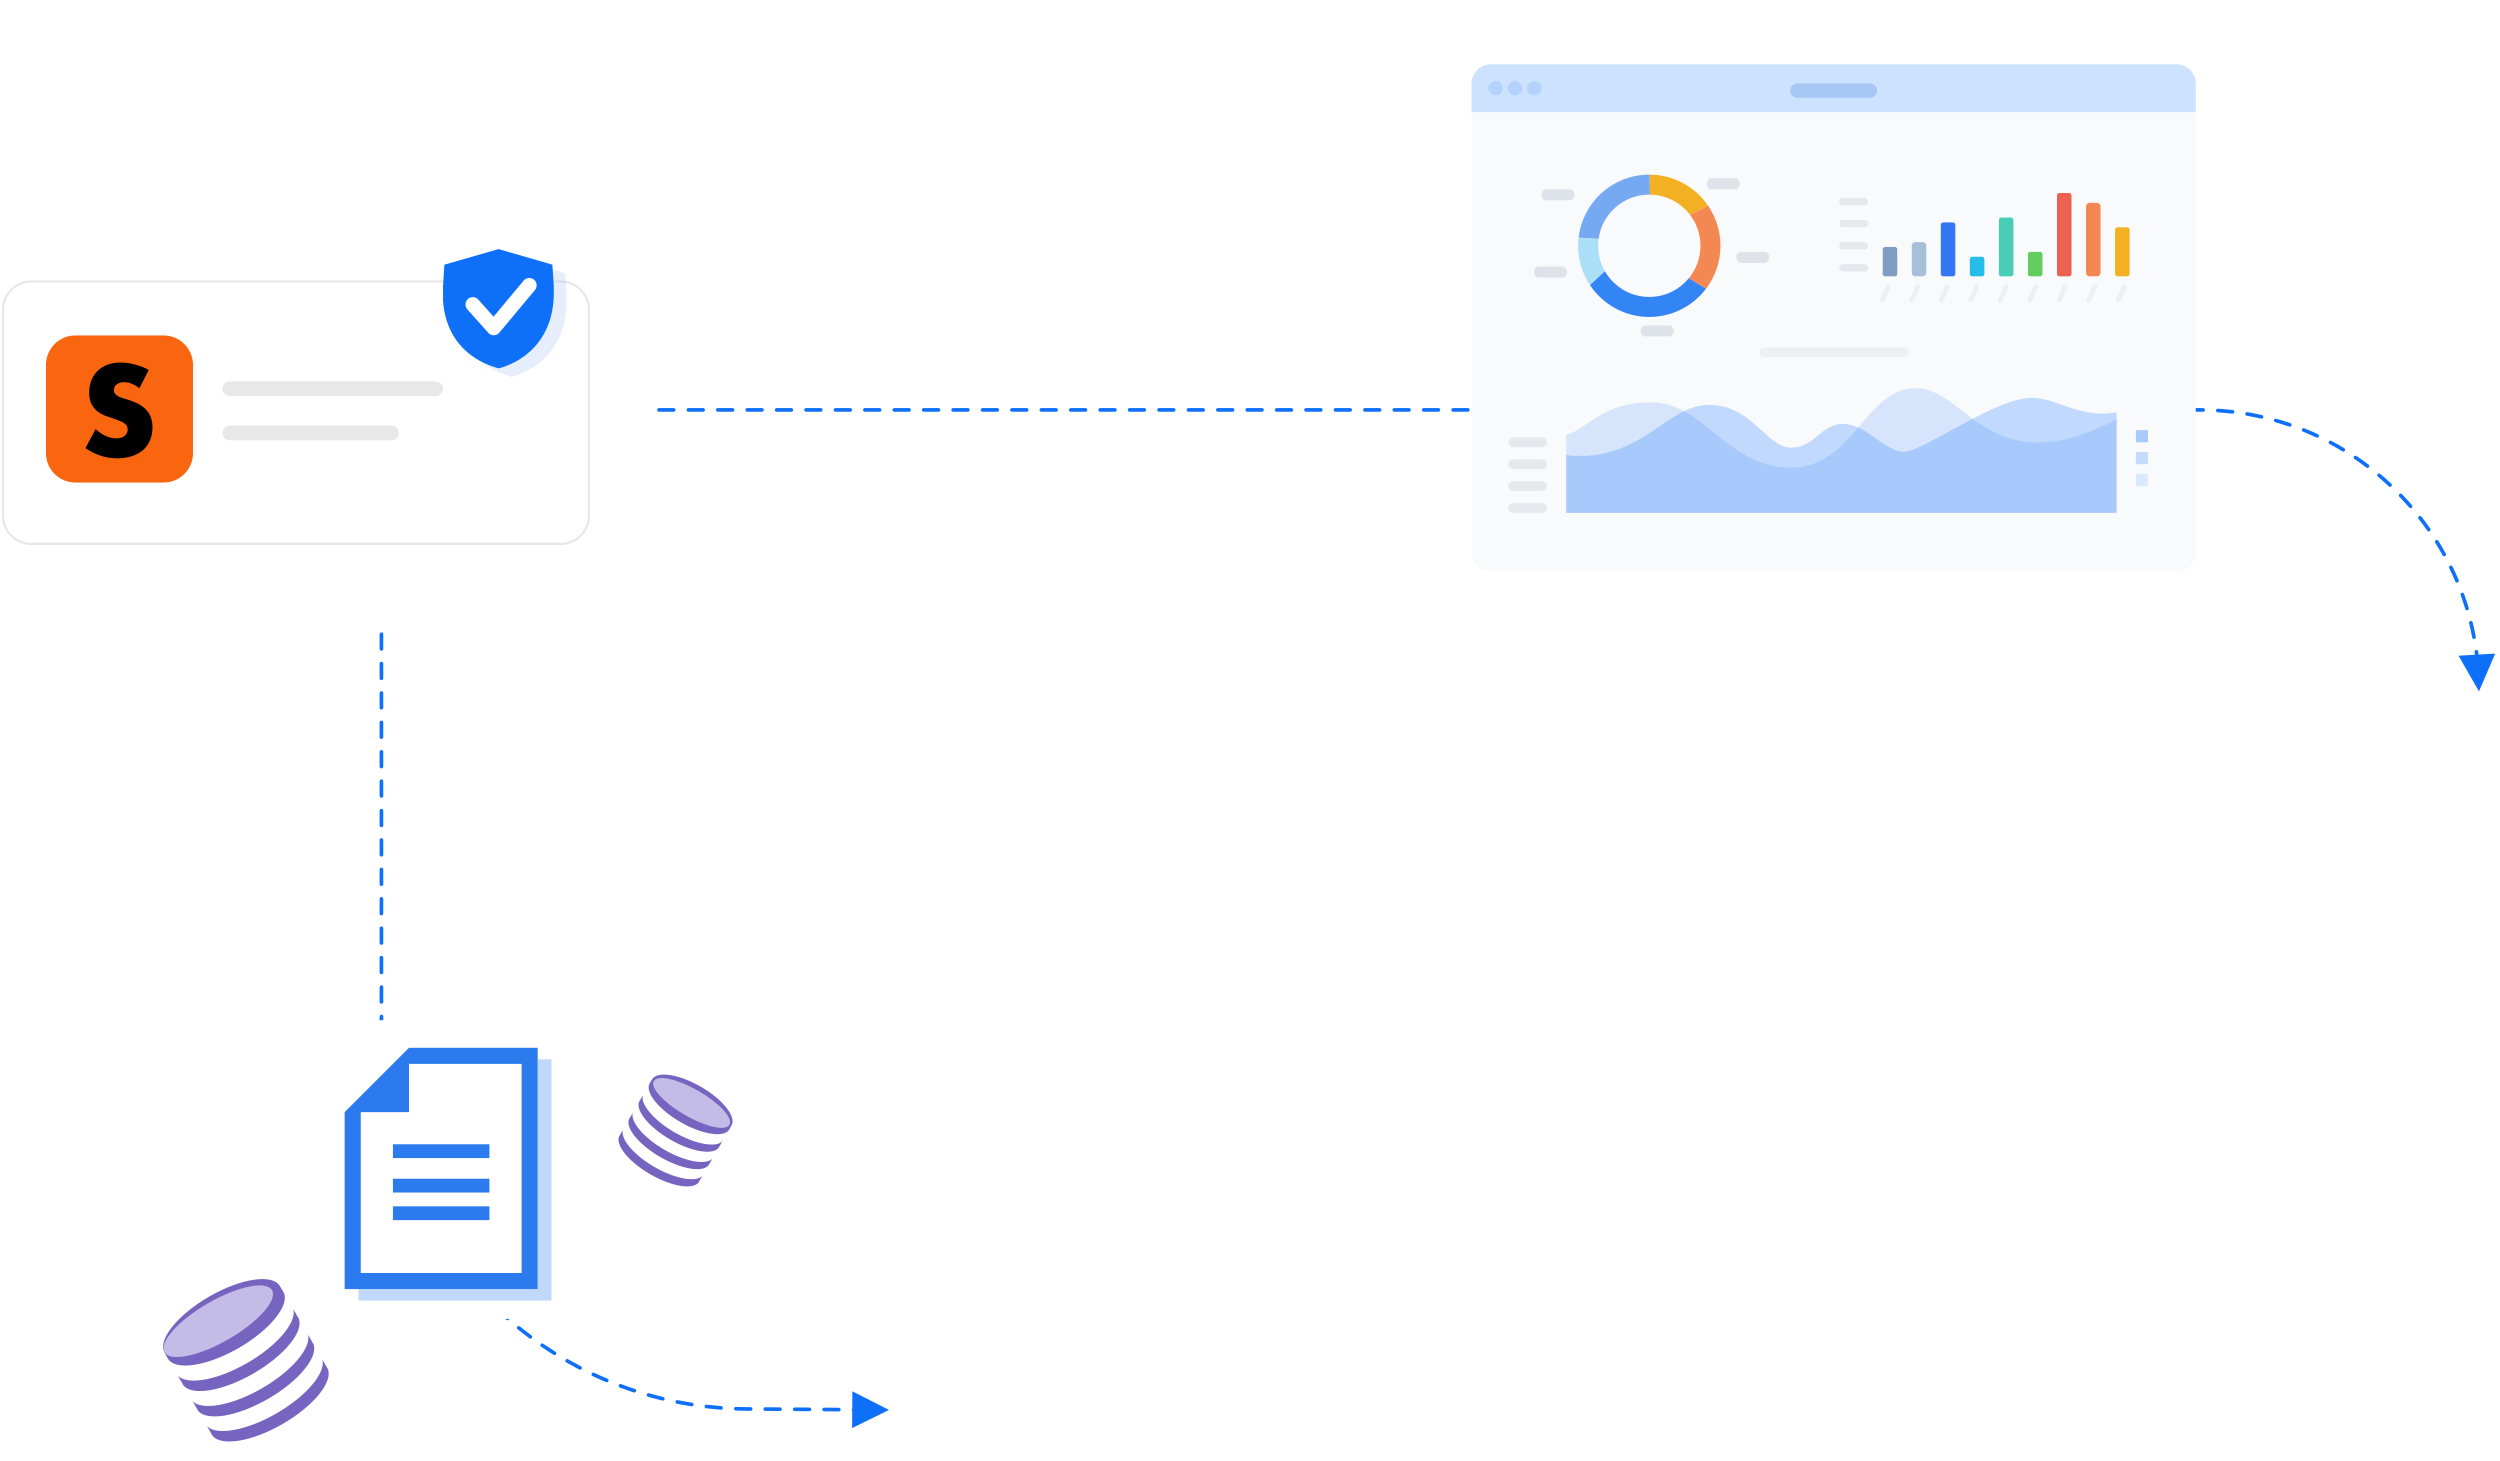<svg width="544" height="318" viewBox="0 0 544 318" fill="none" xmlns="http://www.w3.org/2000/svg">
<path d="M185.472 302.747L193.445 306.802L185.417 310.746L185.443 307.03C185.371 306.957 185.326 306.857 185.327 306.746C185.328 306.635 185.373 306.536 185.446 306.464L185.472 302.747ZM179.33 306.304L182.53 306.326C182.751 306.328 182.929 306.508 182.927 306.729C182.926 306.922 182.788 307.083 182.605 307.119L182.524 307.126L179.324 307.104C179.104 307.103 178.926 306.922 178.927 306.702C178.929 306.481 179.109 306.303 179.33 306.304ZM172.93 306.26L176.13 306.282C176.351 306.284 176.529 306.464 176.527 306.685C176.526 306.878 176.388 307.039 176.205 307.075L176.125 307.082L172.925 307.06C172.704 307.059 172.526 306.878 172.527 306.657C172.529 306.437 172.709 306.259 172.93 306.26ZM166.53 306.216L169.73 306.238C169.951 306.24 170.129 306.42 170.127 306.641C170.126 306.834 169.988 306.994 169.805 307.031L169.725 307.038L166.525 307.016C166.304 307.014 166.126 306.834 166.128 306.613C166.129 306.392 166.309 306.215 166.53 306.216ZM160.132 306.139L161.285 306.171L162.441 306.188L163.33 306.194C163.551 306.195 163.729 306.376 163.728 306.597C163.726 306.79 163.588 306.95 163.406 306.986L163.325 306.994L162.435 306.988C161.657 306.982 160.879 306.966 160.104 306.938C159.883 306.93 159.71 306.745 159.718 306.524C159.726 306.304 159.911 306.131 160.132 306.139ZM153.677 305.657L153.758 305.658C154.81 305.78 155.867 305.881 156.927 305.961C157.147 305.978 157.313 306.17 157.296 306.39C157.279 306.61 157.087 306.775 156.867 306.759C155.796 306.678 154.729 306.576 153.666 306.453C153.446 306.428 153.289 306.229 153.314 306.01C153.333 305.845 153.45 305.715 153.599 305.672L153.677 305.657ZM147.362 304.662L147.443 304.669C148.483 304.875 149.528 305.061 150.578 305.225C150.796 305.26 150.945 305.464 150.911 305.682C150.877 305.901 150.672 306.05 150.454 306.016C149.394 305.85 148.338 305.662 147.288 305.454C147.071 305.411 146.93 305.201 146.973 304.984C147.005 304.822 147.132 304.702 147.284 304.67L147.362 304.662ZM141.15 303.161L141.23 303.176C142.251 303.465 143.278 303.734 144.31 303.983C144.525 304.034 144.657 304.25 144.606 304.465C144.554 304.68 144.338 304.812 144.123 304.76C143.08 304.509 142.043 304.238 141.012 303.945C140.799 303.885 140.676 303.664 140.736 303.451C140.781 303.292 140.917 303.183 141.072 303.163L141.15 303.161ZM135.161 301.185C136.155 301.557 137.157 301.908 138.166 302.239C138.376 302.308 138.49 302.533 138.421 302.743C138.352 302.953 138.126 303.068 137.916 302.999C136.897 302.664 135.885 302.31 134.881 301.935C134.674 301.858 134.569 301.627 134.646 301.42C134.724 301.213 134.954 301.108 135.161 301.185ZM129.277 298.714C130.238 299.164 131.208 299.595 132.187 300.006C132.39 300.092 132.486 300.326 132.4 300.53C132.315 300.733 132.08 300.829 131.877 300.743C130.888 300.328 129.908 299.893 128.938 299.438C128.738 299.345 128.651 299.107 128.745 298.907C128.839 298.706 129.077 298.62 129.277 298.714ZM123.612 295.777C124.534 296.303 125.467 296.811 126.409 297.3C126.605 297.401 126.682 297.643 126.58 297.839C126.478 298.035 126.237 298.112 126.041 298.01C125.089 297.516 124.147 297.004 123.215 296.472C123.024 296.363 122.957 296.118 123.066 295.927C123.176 295.735 123.42 295.668 123.612 295.777ZM118.199 292.395C119.076 292.993 119.964 293.573 120.864 294.136C121.052 294.253 121.109 294.5 120.991 294.687C120.874 294.874 120.628 294.931 120.44 294.814C119.531 294.246 118.634 293.66 117.748 293.056C117.566 292.931 117.519 292.682 117.643 292.5C117.768 292.317 118.017 292.27 118.199 292.395ZM113.124 288.63C113.951 289.296 114.791 289.945 115.644 290.577C115.821 290.709 115.859 290.959 115.727 291.137C115.595 291.314 115.345 291.351 115.167 291.22C114.306 290.581 113.457 289.925 112.622 289.253C112.45 289.115 112.423 288.863 112.561 288.691C112.7 288.519 112.952 288.491 113.124 288.63ZM108.342 284.458C109.114 285.187 109.9 285.9 110.7 286.598C110.866 286.743 110.883 286.996 110.738 287.163C110.593 287.329 110.34 287.346 110.174 287.201C109.366 286.496 108.572 285.776 107.793 285.039C107.632 284.887 107.625 284.634 107.777 284.474C107.928 284.313 108.181 284.306 108.342 284.458ZM103.873 279.884C104.584 280.672 105.311 281.446 106.053 282.206C106.207 282.364 106.204 282.617 106.046 282.772C105.888 282.926 105.635 282.923 105.481 282.765C104.731 281.998 103.997 281.216 103.279 280.419C103.131 280.255 103.144 280.002 103.308 279.854C103.472 279.706 103.725 279.719 103.873 279.884ZM99.785 274.97C100.43 275.811 101.092 276.64 101.77 277.456C101.912 277.626 101.888 277.878 101.719 278.019C101.549 278.161 101.297 278.137 101.155 277.968C100.47 277.144 99.802 276.307 99.15 275.456C99.016 275.281 99.049 275.03 99.224 274.895C99.399 274.761 99.65 274.794 99.785 274.97ZM96.108 269.753C96.684 270.645 97.279 271.525 97.891 272.393C98.018 272.573 97.975 272.823 97.794 272.95C97.613 273.077 97.364 273.034 97.237 272.854C96.619 271.977 96.019 271.088 95.436 270.187C95.316 270.002 95.369 269.754 95.555 269.634C95.74 269.514 95.988 269.567 96.108 269.753ZM92.861 264.26C93.364 265.195 93.886 266.12 94.427 267.035C94.539 267.225 94.476 267.47 94.286 267.582C94.096 267.695 93.85 267.632 93.738 267.442C93.192 266.518 92.665 265.584 92.156 264.639C92.052 264.445 92.125 264.202 92.319 264.097C92.514 263.993 92.756 264.066 92.861 264.26ZM90.084 258.565C90.511 259.538 90.957 260.502 91.423 261.456C91.52 261.654 91.437 261.894 91.239 261.991C91.04 262.088 90.801 262.005 90.704 261.807C90.234 260.843 89.782 259.869 89.351 258.887C89.262 258.685 89.354 258.449 89.556 258.36C89.759 258.271 89.995 258.363 90.084 258.565ZM87.752 252.614C88.099 253.618 88.466 254.615 88.854 255.603C88.934 255.809 88.833 256.041 88.627 256.122C88.421 256.202 88.189 256.101 88.109 255.895C87.718 254.896 87.347 253.89 86.996 252.875C86.924 252.667 87.034 252.439 87.243 252.367C87.452 252.294 87.68 252.405 87.752 252.614ZM85.911 246.501C86.176 247.529 86.461 248.551 86.767 249.567C86.831 249.779 86.711 250.002 86.499 250.065C86.288 250.129 86.065 250.009 86.001 249.798C85.692 248.772 85.404 247.739 85.136 246.7C85.081 246.486 85.21 246.268 85.424 246.213C85.638 246.158 85.856 246.287 85.911 246.501ZM84.574 240.283C84.755 241.33 84.958 242.372 85.181 243.409C85.227 243.625 85.09 243.838 84.874 243.884C84.658 243.931 84.445 243.793 84.398 243.577C84.173 242.53 83.969 241.478 83.785 240.42C83.748 240.203 83.894 239.995 84.111 239.958C84.329 239.92 84.536 240.066 84.574 240.283ZM83.301 233.59C83.521 233.57 83.716 233.732 83.736 233.952C83.833 235.011 83.951 236.067 84.09 237.118C84.119 237.337 83.965 237.538 83.746 237.567C83.527 237.596 83.326 237.442 83.297 237.223C83.157 236.161 83.038 235.095 82.939 234.025C82.919 233.805 83.081 233.61 83.301 233.59ZM83.001 227.199C83.222 227.196 83.404 227.373 83.406 227.594C83.419 228.657 83.454 229.719 83.508 230.777C83.52 230.997 83.35 231.185 83.13 231.197C82.909 231.208 82.721 231.039 82.709 230.818C82.654 229.749 82.62 228.678 82.606 227.604C82.604 227.383 82.781 227.201 83.001 227.199ZM83 220.799C83.193 220.799 83.355 220.936 83.392 221.118L83.4 221.199V224.399C83.4 224.62 83.221 224.799 83 224.799C82.807 224.799 82.645 224.662 82.608 224.479L82.6 224.399V221.199C82.6 220.978 82.779 220.799 83 220.799ZM83 214.399C83.193 214.399 83.355 214.536 83.392 214.718L83.4 214.799V217.999C83.4 218.22 83.221 218.399 83 218.399C82.807 218.399 82.645 218.262 82.608 218.079L82.6 217.999V214.799C82.6 214.578 82.779 214.399 83 214.399ZM83 207.999C83.193 207.999 83.355 208.136 83.392 208.318L83.4 208.399V211.599C83.4 211.82 83.221 211.999 83 211.999C82.807 211.999 82.645 211.862 82.608 211.679L82.6 211.599V208.399C82.6 208.178 82.779 207.999 83 207.999ZM83 201.599C83.193 201.599 83.355 201.736 83.392 201.918L83.4 201.999V205.199C83.4 205.42 83.221 205.599 83 205.599C82.807 205.599 82.645 205.462 82.608 205.279L82.6 205.199V201.999C82.6 201.778 82.779 201.599 83 201.599ZM83 195.199C83.193 195.199 83.355 195.336 83.392 195.518L83.4 195.599V198.799C83.4 199.02 83.221 199.199 83 199.199C82.807 199.199 82.645 199.062 82.608 198.879L82.6 198.799V195.599C82.6 195.378 82.779 195.199 83 195.199ZM83 188.799C83.193 188.799 83.355 188.936 83.392 189.118L83.4 189.199V192.399C83.4 192.62 83.221 192.799 83 192.799C82.807 192.799 82.645 192.662 82.608 192.479L82.6 192.399V189.199C82.6 188.978 82.779 188.799 83 188.799ZM83 182.399C83.193 182.399 83.355 182.536 83.392 182.718L83.4 182.799V185.999C83.4 186.22 83.221 186.399 83 186.399C82.807 186.399 82.645 186.262 82.608 186.079L82.6 185.999V182.799C82.6 182.578 82.779 182.399 83 182.399ZM83 175.999C83.193 175.999 83.355 176.136 83.392 176.318L83.4 176.399V179.599C83.4 179.82 83.221 179.999 83 179.999C82.807 179.999 82.645 179.862 82.608 179.679L82.6 179.599V176.399C82.6 176.178 82.779 175.999 83 175.999ZM83 169.599C83.193 169.599 83.355 169.736 83.392 169.918L83.4 169.999V173.199C83.4 173.42 83.221 173.599 83 173.599C82.807 173.599 82.645 173.462 82.608 173.279L82.6 173.199V169.999C82.6 169.778 82.779 169.599 83 169.599ZM83 163.199C83.193 163.199 83.355 163.336 83.392 163.518L83.4 163.599V166.799C83.4 167.02 83.221 167.199 83 167.199C82.807 167.199 82.645 167.062 82.608 166.879L82.6 166.799V163.599C82.6 163.378 82.779 163.199 83 163.199ZM83 156.799C83.193 156.799 83.355 156.936 83.392 157.118L83.4 157.199V160.399C83.4 160.62 83.221 160.799 83 160.799C82.807 160.799 82.645 160.662 82.608 160.479L82.6 160.399V157.199C82.6 156.978 82.779 156.799 83 156.799ZM83 150.399C83.193 150.399 83.355 150.536 83.392 150.718L83.4 150.799V153.999C83.4 154.22 83.221 154.399 83 154.399C82.807 154.399 82.645 154.262 82.608 154.079L82.6 153.999V150.799C82.6 150.578 82.779 150.399 83 150.399ZM83 143.999C83.193 143.999 83.355 144.136 83.392 144.318L83.4 144.399V147.599C83.4 147.82 83.221 147.999 83 147.999C82.807 147.999 82.645 147.862 82.608 147.679L82.6 147.599V144.399C82.6 144.178 82.779 143.999 83 143.999ZM83 137.599C83.193 137.599 83.355 137.736 83.392 137.918L83.4 137.999V141.199C83.4 141.42 83.221 141.599 83 141.599C82.807 141.599 82.645 141.462 82.608 141.279L82.6 141.199V137.999C82.6 137.778 82.779 137.599 83 137.599Z" fill="#0E6FF9"/>
<path d="M539.252 141.769C539.281 141.99 539.31 142.212 539.337 142.433L542.958 142.224L539.426 150.442L534.971 142.686L538.536 142.479L538.528 142.407C538.506 142.23 538.483 142.053 538.459 141.876C538.429 141.657 538.583 141.455 538.802 141.426C539.021 141.397 539.222 141.55 539.252 141.769ZM538.053 135.419C538.308 136.461 538.535 137.511 538.735 138.568C538.776 138.785 538.633 138.994 538.416 139.035C538.199 139.076 537.99 138.933 537.948 138.716C537.751 137.673 537.527 136.638 537.276 135.609C537.224 135.395 537.355 135.178 537.57 135.126C537.784 135.073 538.001 135.205 538.053 135.419ZM536.187 129.232C536.551 130.242 536.889 131.261 537.199 132.29C537.263 132.501 537.143 132.725 536.932 132.788C536.72 132.852 536.497 132.733 536.433 132.521C536.127 131.506 535.794 130.5 535.435 129.503C535.36 129.296 535.467 129.066 535.675 128.991C535.883 128.917 536.112 129.024 536.187 129.232ZM533.676 123.281C534.145 124.247 534.589 125.225 535.007 126.214C535.093 126.418 534.997 126.652 534.794 126.738C534.59 126.824 534.356 126.729 534.27 126.525C533.858 125.549 533.42 124.584 532.957 123.631C532.86 123.432 532.943 123.193 533.142 123.096C533.34 123 533.58 123.083 533.676 123.281ZM530.584 117.684C531.151 118.596 531.695 119.522 532.214 120.462C532.321 120.655 532.251 120.899 532.057 121.006C531.864 121.112 531.621 121.042 531.514 120.849C531.002 119.921 530.465 119.007 529.905 118.107C529.788 117.92 529.845 117.673 530.033 117.556C530.22 117.439 530.467 117.497 530.584 117.684ZM526.91 112.422C527.57 113.269 528.207 114.133 528.822 115.014C528.948 115.195 528.904 115.444 528.723 115.571C528.542 115.697 528.292 115.653 528.166 115.472C527.559 114.603 526.93 113.75 526.279 112.914C526.143 112.739 526.174 112.488 526.349 112.352C526.523 112.217 526.774 112.248 526.91 112.422ZM522.667 107.53C523.412 108.303 524.137 109.095 524.841 109.906C524.986 110.073 524.968 110.326 524.801 110.471C524.634 110.615 524.382 110.597 524.237 110.431C523.542 109.63 522.827 108.848 522.091 108.085C521.938 107.926 521.942 107.672 522.102 107.519C522.261 107.366 522.514 107.37 522.667 107.53ZM517.94 103.115C518.762 103.805 519.565 104.517 520.35 105.249C520.511 105.4 520.52 105.653 520.369 105.815C520.219 105.976 519.966 105.985 519.804 105.834C519.03 105.111 518.236 104.409 517.425 103.727C517.256 103.585 517.234 103.333 517.376 103.164C517.518 102.995 517.77 102.973 517.94 103.115ZM512.783 99.226C513.673 99.827 514.548 100.451 515.405 101.098C515.582 101.231 515.617 101.481 515.484 101.658C515.351 101.834 515.1 101.869 514.924 101.736C514.077 101.098 513.214 100.482 512.336 99.89C512.152 99.766 512.104 99.517 512.228 99.334C512.351 99.151 512.6 99.103 512.783 99.226ZM507.299 95.93C508.248 96.435 509.183 96.964 510.103 97.518C510.292 97.632 510.354 97.878 510.24 98.067C510.126 98.256 509.88 98.317 509.691 98.204C508.782 97.657 507.859 97.135 506.923 96.637C506.728 96.533 506.654 96.291 506.758 96.096C506.862 95.901 507.104 95.827 507.299 95.93ZM501.426 93.197C502.423 93.597 503.408 94.024 504.381 94.477C504.582 94.57 504.668 94.808 504.575 95.008C504.482 95.209 504.244 95.296 504.044 95.202C503.083 94.756 502.111 94.334 501.128 93.939C500.923 93.856 500.823 93.623 500.906 93.418C500.988 93.213 501.221 93.114 501.426 93.197ZM495.23 91.093L495.31 91.107C496.343 91.4 497.368 91.719 498.383 92.066C498.592 92.138 498.704 92.365 498.633 92.574C498.561 92.783 498.334 92.894 498.125 92.823C497.123 92.481 496.112 92.165 495.092 91.877C494.879 91.816 494.756 91.595 494.816 91.383C494.861 91.223 494.997 91.114 495.151 91.095L495.23 91.093ZM488.95 89.678L489.031 89.683C490.091 89.865 491.144 90.075 492.19 90.312C492.406 90.361 492.541 90.575 492.492 90.791C492.443 91.006 492.229 91.141 492.014 91.092C490.981 90.858 489.941 90.651 488.895 90.472C488.677 90.434 488.531 90.227 488.569 90.01C488.597 89.846 488.72 89.723 488.872 89.688L488.95 89.678ZM482.622 88.928C483.696 88.998 484.766 89.095 485.831 89.221C486.05 89.246 486.207 89.445 486.181 89.665C486.155 89.884 485.956 90.041 485.737 90.015C484.686 89.891 483.63 89.795 482.57 89.726C482.349 89.712 482.182 89.522 482.197 89.301C482.211 89.081 482.401 88.914 482.622 88.928ZM478.6 88.798C478.869 88.798 479.138 88.8 479.406 88.803C479.627 88.806 479.804 88.987 479.801 89.208C479.798 89.429 479.617 89.606 479.396 89.603L478.998 89.599L478.6 89.598H476.2C475.979 89.598 475.8 89.419 475.8 89.198C475.8 89.004 475.937 88.843 476.12 88.806L476.2 88.798H478.6ZM242.6 88.798C242.821 88.798 243 88.977 243 89.198C243 89.391 242.863 89.552 242.681 89.59L242.6 89.598H239.4C239.179 89.598 239 89.419 239 89.198C239 89.004 239.137 88.843 239.32 88.806L239.4 88.798H242.6ZM249 88.798C249.221 88.798 249.4 88.977 249.4 89.198C249.4 89.391 249.263 89.552 249.081 89.59L249 89.598H245.8C245.579 89.598 245.4 89.419 245.4 89.198C245.4 89.004 245.537 88.843 245.72 88.806L245.8 88.798H249ZM255.4 88.798C255.621 88.798 255.8 88.977 255.8 89.198C255.8 89.391 255.663 89.552 255.481 89.59L255.4 89.598H252.2C251.979 89.598 251.8 89.419 251.8 89.198C251.8 89.004 251.937 88.843 252.12 88.806L252.2 88.798H255.4ZM261.8 88.798C262.021 88.798 262.2 88.977 262.2 89.198C262.2 89.391 262.063 89.552 261.881 89.59L261.8 89.598H258.6C258.379 89.598 258.2 89.419 258.2 89.198C258.2 89.004 258.337 88.843 258.52 88.806L258.6 88.798H261.8ZM268.2 88.798C268.421 88.798 268.6 88.977 268.6 89.198C268.6 89.391 268.463 89.552 268.281 89.59L268.2 89.598H265C264.779 89.598 264.6 89.419 264.6 89.198C264.6 89.004 264.737 88.843 264.92 88.806L265 88.798H268.2ZM274.6 88.798C274.821 88.798 275 88.977 275 89.198C275 89.391 274.863 89.552 274.681 89.59L274.6 89.598H271.4C271.179 89.598 271 89.419 271 89.198C271 89.004 271.137 88.843 271.32 88.806L271.4 88.798H274.6ZM281 88.798C281.221 88.798 281.4 88.977 281.4 89.198C281.4 89.391 281.263 89.552 281.081 89.59L281 89.598H277.8C277.579 89.598 277.4 89.419 277.4 89.198C277.4 89.004 277.537 88.843 277.72 88.806L277.8 88.798H281ZM287.4 88.798C287.621 88.798 287.8 88.977 287.8 89.198C287.8 89.391 287.663 89.552 287.481 89.59L287.4 89.598H284.2C283.979 89.598 283.8 89.419 283.8 89.198C283.8 89.004 283.937 88.843 284.12 88.806L284.2 88.798H287.4ZM293.8 88.798C294.021 88.798 294.2 88.977 294.2 89.198C294.2 89.391 294.063 89.552 293.881 89.59L293.8 89.598H290.6C290.379 89.598 290.2 89.419 290.2 89.198C290.2 89.004 290.337 88.843 290.52 88.806L290.6 88.798H293.8ZM300.2 88.798C300.421 88.798 300.6 88.977 300.6 89.198C300.6 89.391 300.463 89.552 300.281 89.59L300.2 89.598H297C296.779 89.598 296.6 89.419 296.6 89.198C296.6 89.004 296.737 88.843 296.92 88.806L297 88.798H300.2ZM306.6 88.798C306.821 88.798 307 88.977 307 89.198C307 89.391 306.863 89.552 306.681 89.59L306.6 89.598H303.4C303.179 89.598 303 89.419 303 89.198C303 89.004 303.137 88.843 303.32 88.806L303.4 88.798H306.6ZM313 88.798C313.221 88.798 313.4 88.977 313.4 89.198C313.4 89.391 313.263 89.552 313.081 89.59L313 89.598H309.8C309.579 89.598 309.4 89.419 309.4 89.198C309.4 89.004 309.537 88.843 309.72 88.806L309.8 88.798H313ZM319.4 88.798C319.621 88.798 319.8 88.977 319.8 89.198C319.8 89.391 319.663 89.552 319.481 89.59L319.4 89.598H316.2C315.979 89.598 315.8 89.419 315.8 89.198C315.8 89.004 315.937 88.843 316.12 88.806L316.2 88.798H319.4ZM325.8 88.798C326.021 88.798 326.2 88.977 326.2 89.198C326.2 89.391 326.063 89.552 325.881 89.59L325.8 89.598H322.6C322.379 89.598 322.2 89.419 322.2 89.198C322.2 89.004 322.337 88.843 322.52 88.806L322.6 88.798H325.8ZM332.2 88.798C332.421 88.798 332.6 88.977 332.6 89.198C332.6 89.391 332.463 89.552 332.281 89.59L332.2 89.598H329C328.779 89.598 328.6 89.419 328.6 89.198C328.6 89.004 328.737 88.843 328.92 88.806L329 88.798H332.2ZM338.6 88.798C338.821 88.798 339 88.977 339 89.198C339 89.391 338.863 89.552 338.681 89.59L338.6 89.598H335.4C335.179 89.598 335 89.419 335 89.198C335 89.004 335.137 88.843 335.32 88.806L335.4 88.798H338.6ZM345 88.798C345.221 88.798 345.4 88.977 345.4 89.198C345.4 89.391 345.263 89.552 345.081 89.59L345 89.598H341.8C341.579 89.598 341.4 89.419 341.4 89.198C341.4 89.004 341.537 88.843 341.72 88.806L341.8 88.798H345ZM351.4 88.798C351.621 88.798 351.8 88.977 351.8 89.198C351.8 89.391 351.663 89.552 351.481 89.59L351.4 89.598H348.2C347.979 89.598 347.8 89.419 347.8 89.198C347.8 89.004 347.937 88.843 348.12 88.806L348.2 88.798H351.4ZM146.6 88.798C146.821 88.798 147 88.977 147 89.198C147 89.391 146.863 89.552 146.681 89.59L146.6 89.598H143.4C143.179 89.598 143 89.419 143 89.198C143 89.004 143.137 88.843 143.32 88.806L143.4 88.798H146.6ZM364.2 88.798C364.421 88.798 364.6 88.977 364.6 89.198C364.6 89.391 364.463 89.552 364.281 89.59L364.2 89.598H361C360.779 89.598 360.6 89.419 360.6 89.198C360.6 89.004 360.737 88.843 360.92 88.806L361 88.798H364.2ZM370.6 88.798C370.821 88.798 371 88.977 371 89.198C371 89.391 370.863 89.552 370.681 89.59L370.6 89.598H367.4C367.179 89.598 367 89.419 367 89.198C367 89.004 367.137 88.843 367.32 88.806L367.4 88.798H370.6ZM377 88.798C377.221 88.798 377.4 88.977 377.4 89.198C377.4 89.391 377.263 89.552 377.081 89.59L377 89.598H373.8C373.579 89.598 373.4 89.419 373.4 89.198C373.4 89.004 373.537 88.843 373.72 88.806L373.8 88.798H377ZM383.4 88.798C383.621 88.798 383.8 88.977 383.8 89.198C383.8 89.391 383.663 89.552 383.481 89.59L383.4 89.598H380.2C379.979 89.598 379.8 89.419 379.8 89.198C379.8 89.004 379.937 88.843 380.12 88.806L380.2 88.798H383.4ZM389.8 88.798C390.021 88.798 390.2 88.977 390.2 89.198C390.2 89.391 390.063 89.552 389.881 89.59L389.8 89.598H386.6C386.379 89.598 386.2 89.419 386.2 89.198C386.2 89.004 386.337 88.843 386.52 88.806L386.6 88.798H389.8ZM396.2 88.798C396.421 88.798 396.6 88.977 396.6 89.198C396.6 89.391 396.463 89.552 396.281 89.59L396.2 89.598H393C392.779 89.598 392.6 89.419 392.6 89.198C392.6 89.004 392.737 88.843 392.92 88.806L393 88.798H396.2ZM402.6 88.798C402.821 88.798 403 88.977 403 89.198C403 89.391 402.863 89.552 402.681 89.59L402.6 89.598H399.4C399.179 89.598 399 89.419 399 89.198C399 89.004 399.137 88.843 399.32 88.806L399.4 88.798H402.6ZM409 88.798C409.221 88.798 409.4 88.977 409.4 89.198C409.4 89.391 409.263 89.552 409.081 89.59L409 89.598H405.8C405.579 89.598 405.4 89.419 405.4 89.198C405.4 89.004 405.537 88.843 405.72 88.806L405.8 88.798H409ZM415.4 88.798C415.621 88.798 415.8 88.977 415.8 89.198C415.8 89.391 415.663 89.552 415.481 89.59L415.4 89.598H412.2C411.979 89.598 411.8 89.419 411.8 89.198C411.8 89.004 411.937 88.843 412.12 88.806L412.2 88.798H415.4ZM421.8 88.798C422.021 88.798 422.2 88.977 422.2 89.198C422.2 89.391 422.063 89.552 421.881 89.59L421.8 89.598H418.6C418.379 89.598 418.2 89.419 418.2 89.198C418.2 89.004 418.337 88.843 418.52 88.806L418.6 88.798H421.8ZM428.2 88.798C428.421 88.798 428.6 88.977 428.6 89.198C428.6 89.391 428.463 89.552 428.281 89.59L428.2 89.598H425C424.779 89.598 424.6 89.419 424.6 89.198C424.6 89.004 424.737 88.843 424.92 88.806L425 88.798H428.2ZM434.6 88.798C434.821 88.798 435 88.977 435 89.198C435 89.391 434.863 89.552 434.681 89.59L434.6 89.598H431.4C431.179 89.598 431 89.419 431 89.198C431 89.004 431.137 88.843 431.32 88.806L431.4 88.798H434.6ZM441 88.798C441.221 88.798 441.4 88.977 441.4 89.198C441.4 89.391 441.263 89.552 441.081 89.59L441 89.598H437.8C437.579 89.598 437.4 89.419 437.4 89.198C437.4 89.004 437.537 88.843 437.72 88.806L437.8 88.798H441ZM447.4 88.798C447.621 88.798 447.8 88.977 447.8 89.198C447.8 89.391 447.663 89.552 447.481 89.59L447.4 89.598H444.2C443.979 89.598 443.8 89.419 443.8 89.198C443.8 89.004 443.937 88.843 444.12 88.806L444.2 88.798H447.4ZM453.8 88.798C454.021 88.798 454.2 88.977 454.2 89.198C454.2 89.391 454.063 89.552 453.881 89.59L453.8 89.598H450.6C450.379 89.598 450.2 89.419 450.2 89.198C450.2 89.004 450.337 88.843 450.52 88.806L450.6 88.798H453.8ZM460.2 88.798C460.421 88.798 460.6 88.977 460.6 89.198C460.6 89.391 460.463 89.552 460.281 89.59L460.2 89.598H457C456.779 89.598 456.6 89.419 456.6 89.198C456.6 89.004 456.737 88.843 456.92 88.806L457 88.798H460.2ZM466.6 88.798C466.821 88.798 467 88.977 467 89.198C467 89.391 466.863 89.552 466.681 89.59L466.6 89.598H463.4C463.179 89.598 463 89.419 463 89.198C463 89.004 463.137 88.843 463.32 88.806L463.4 88.798H466.6ZM473 88.798C473.221 88.798 473.4 88.977 473.4 89.198C473.4 89.391 473.263 89.552 473.081 89.59L473 89.598H469.8C469.579 89.598 469.4 89.419 469.4 89.198C469.4 89.004 469.537 88.843 469.72 88.806L469.8 88.798H473ZM236.2 88.798C236.421 88.798 236.6 88.977 236.6 89.198C236.6 89.391 236.463 89.552 236.281 89.59L236.2 89.598H233C232.779 89.598 232.6 89.419 232.6 89.198C232.6 89.004 232.737 88.843 232.92 88.806L233 88.798H236.2ZM229.8 88.798C230.021 88.798 230.2 88.977 230.2 89.198C230.2 89.391 230.063 89.552 229.881 89.59L229.8 89.598H226.6C226.379 89.598 226.2 89.419 226.2 89.198C226.2 89.004 226.337 88.843 226.52 88.806L226.6 88.798H229.8ZM223.4 88.798C223.621 88.798 223.8 88.977 223.8 89.198C223.8 89.391 223.663 89.552 223.481 89.59L223.4 89.598H220.2C219.979 89.598 219.8 89.419 219.8 89.198C219.8 89.004 219.937 88.843 220.12 88.806L220.2 88.798H223.4ZM217 88.798C217.221 88.798 217.4 88.977 217.4 89.198C217.4 89.391 217.263 89.552 217.081 89.59L217 89.598H213.8C213.579 89.598 213.4 89.419 213.4 89.198C213.4 89.004 213.537 88.843 213.72 88.806L213.8 88.798H217ZM210.6 88.798C210.821 88.798 211 88.977 211 89.198C211 89.391 210.863 89.552 210.681 89.59L210.6 89.598H207.4C207.179 89.598 207 89.419 207 89.198C207 89.004 207.137 88.843 207.32 88.806L207.4 88.798H210.6ZM204.2 88.798C204.421 88.798 204.6 88.977 204.6 89.198C204.6 89.391 204.463 89.552 204.281 89.59L204.2 89.598H201C200.779 89.598 200.6 89.419 200.6 89.198C200.6 89.004 200.737 88.843 200.92 88.806L201 88.798H204.2ZM197.8 88.798C198.021 88.798 198.2 88.977 198.2 89.198C198.2 89.391 198.063 89.552 197.881 89.59L197.8 89.598H194.6C194.379 89.598 194.2 89.419 194.2 89.198C194.2 89.004 194.337 88.843 194.52 88.806L194.6 88.798H197.8ZM191.4 88.798C191.621 88.798 191.8 88.977 191.8 89.198C191.8 89.391 191.663 89.552 191.481 89.59L191.4 89.598H188.2C187.979 89.598 187.8 89.419 187.8 89.198C187.8 89.004 187.937 88.843 188.12 88.806L188.2 88.798H191.4ZM185 88.798C185.221 88.798 185.4 88.977 185.4 89.198C185.4 89.391 185.263 89.552 185.081 89.59L185 89.598H181.8C181.579 89.598 181.4 89.419 181.4 89.198C181.4 89.004 181.537 88.843 181.72 88.806L181.8 88.798H185ZM178.6 88.798C178.821 88.798 179 88.977 179 89.198C179 89.391 178.863 89.552 178.681 89.59L178.6 89.598H175.4C175.179 89.598 175 89.419 175 89.198C175 89.004 175.137 88.843 175.32 88.806L175.4 88.798H178.6ZM172.2 88.798C172.421 88.798 172.6 88.977 172.6 89.198C172.6 89.391 172.463 89.552 172.281 89.59L172.2 89.598H169C168.779 89.598 168.6 89.419 168.6 89.198C168.6 89.004 168.737 88.843 168.92 88.806L169 88.798H172.2ZM165.8 88.798C166.021 88.798 166.2 88.977 166.2 89.198C166.2 89.391 166.063 89.552 165.881 89.59L165.8 89.598H162.6C162.379 89.598 162.2 89.419 162.2 89.198C162.2 89.004 162.337 88.843 162.52 88.806L162.6 88.798H165.8ZM159.4 88.798C159.621 88.798 159.8 88.977 159.8 89.198C159.8 89.391 159.663 89.552 159.481 89.59L159.4 89.598H156.2C155.979 89.598 155.8 89.419 155.8 89.198C155.8 89.004 155.937 88.843 156.12 88.806L156.2 88.798H159.4ZM153 88.798C153.221 88.798 153.4 88.977 153.4 89.198C153.4 89.391 153.263 89.552 153.081 89.59L153 89.598H149.8C149.579 89.598 149.4 89.419 149.4 89.198C149.4 89.004 149.537 88.843 149.72 88.806L149.8 88.798H153ZM357.8 88.798C358.021 88.798 358.2 88.977 358.2 89.198C358.2 89.391 358.063 89.552 357.881 89.59L357.8 89.598H354.6C354.379 89.598 354.2 89.419 354.2 89.198C354.2 89.004 354.337 88.843 354.52 88.806L354.6 88.798H357.8Z" fill="#0E6FF9"/>
<path d="M6.8 61.253H122C125.396 61.253 128.15 64.006 128.15 67.403V112.203C128.15 115.599 125.396 118.353 122 118.353H6.8C3.403 118.353 0.65 115.599 0.65 112.203V67.403C0.65 64.006 3.403 61.253 6.8 61.253Z" fill="white" stroke="#E8E8E8" stroke-width="0.5"/>
<path opacity="0.6" d="M48.4 84.599C48.4 83.715 49.116 82.999 49.997 82.999H94.803C95.685 82.999 96.4 83.709 96.4 84.599C96.4 85.483 95.684 86.199 94.803 86.199H49.997C49.115 86.199 48.4 85.489 48.4 84.599Z" fill="#D8D8D8"/>
<path opacity="0.6" d="M48.4 94.203C48.4 93.319 49.116 92.603 50.001 92.603H85.199C86.083 92.603 86.8 93.313 86.8 94.203C86.8 95.086 86.084 95.802 85.199 95.802H50.001C49.117 95.802 48.4 95.092 48.4 94.203Z" fill="#D8D8D8"/>
<path opacity="0.3" d="M123.28 66.323V64.039L122.979 59.444L111.258 56.057L99.474 59.444L99.189 64.039V66.323C99.189 66.323 98.428 78.405 111.258 82.01C111.258 82.01 122.809 79.671 123.28 66.323Z" fill="#A8C4EC"/>
<path d="M120.499 64.47V62.186L120.198 57.592L108.477 54.204L96.693 57.592L96.408 62.186V64.47C96.408 64.47 95.647 76.552 108.477 80.157C108.477 80.157 120.028 77.818 120.499 64.47Z" fill="#0E6FF9"/>
<path d="M102.888 66.255L107.439 71.353L115.176 62.084" stroke="white" stroke-width="3.2" stroke-linecap="round" stroke-linejoin="round"/>
<path d="M31.11 81.937L35.599 86.328V96.317H31.11V81.937ZM21.599 81.936V96.317H17.11V81.936H21.599ZM28.606 81.936V96.317H24.117V81.936H28.606Z" fill="white"/>
<path d="M124 222H64V287H124V222Z" fill="white"/>
<path fill-rule="evenodd" clip-rule="evenodd" d="M70.16 295.854L71.351 297.917C72.468 300.758 68.174 306.001 61.496 309.857C54.817 313.713 48.141 314.803 46.239 312.415L45.049 310.352C47.174 312.457 53.696 311.287 60.165 307.552C66.634 303.817 70.92 298.747 70.16 295.854ZM67.018 290.413L68.204 292.466C69.315 295.297 65.016 300.532 58.338 304.387C51.659 308.243 44.988 309.342 43.093 306.964L41.907 304.911C44.027 307.005 50.543 305.827 57.012 302.092C63.481 298.357 67.772 293.296 67.018 290.413ZM63.832 284.894L65.017 286.946C66.129 289.778 61.83 295.013 55.151 298.869C48.473 302.724 41.802 303.823 39.906 301.444L38.721 299.392C40.84 301.485 47.356 300.307 53.825 296.572C60.294 292.837 64.585 287.776 63.832 284.894ZM45.496 282.144C52.429 278.141 59.333 277.121 60.918 279.866L60.964 279.945C61.109 280.192 61.55 280.948 61.733 281.26L61.804 281.381L61.813 281.397C62.925 284.229 58.626 289.464 51.948 293.32C45.27 297.175 38.599 298.274 36.702 295.895C36.702 295.895 36.689 295.872 36.665 295.831L36.501 295.549C36.478 295.509 36.453 295.466 36.428 295.422L36.267 295.145C36.185 295.004 36.102 294.861 36.03 294.737L35.812 294.361C34.227 291.616 38.563 286.147 45.496 282.144Z" fill="#7565C0"/>
<path d="M49.75 291.394C56.207 287.666 60.434 282.899 59.191 280.747C57.949 278.594 51.707 279.872 45.25 283.6C38.793 287.328 34.566 292.094 35.809 294.247C37.051 296.399 43.293 295.122 49.75 291.394Z" fill="#C3BCE6"/>
<path d="M120 230.498V282.998H78V244.498L92 230.498H120ZM116.5 233.998H92V244.498H81.5V279.498H116.5V233.998ZM109.5 264.998V267.998H88.5V264.998H109.5ZM109.5 258.998V261.998H88.5V258.998H109.5ZM109.5 251.498V254.498H88.5V251.498H109.5Z" fill="#C0D8FA"/>
<path d="M117 223.5H69V280.5H117V223.5Z" fill="white"/>
<path d="M117 227.998V280.498H75V241.998L89 227.998H117ZM113.5 231.498H89V241.998H78.5V276.998H113.5V231.498ZM106.5 262.498V265.498H85.5V262.498H106.5ZM106.5 256.498V259.498H85.5V256.498H106.5ZM106.5 248.998V251.998H85.5V248.998H106.5Z" fill="#2B7BEE"/>
<g filter="url(#filter0_d_3020_2475)">
<path fill-rule="evenodd" clip-rule="evenodd" d="M324.403 11.999H473.597C475.918 11.999 477.8 13.882 477.8 16.205V118.193C477.8 120.516 475.918 122.399 473.597 122.399H324.403C322.082 122.399 320.2 120.516 320.2 118.193V16.205C320.2 13.882 322.082 11.999 324.403 11.999Z" fill="#F9FAFC"/>
<path d="M467.4 101.128H464.773V103.775H467.4V101.128Z" fill="#D9E9FE"/>
<path d="M467.4 96.363H464.773V99.01H467.4V96.363Z" fill="#C3DBFD"/>
<path d="M467.4 91.599H464.773V94.246H467.4V91.599Z" fill="#A8CBFC"/>
<path d="M340.807 92.655C345.254 91.522 348.766 85.277 359.757 85.56C370.748 85.843 376.054 99.776 389.698 99.776C403.342 99.776 405.908 82.33 416.986 82.465C428.064 82.599 433.196 103.775 460.571 89.213V109.599H340.807V92.655Z" fill="#0E6FF9" fill-opacity="0.15"/>
<path d="M340.807 97.036C357.104 98.809 362.483 86.102 371.878 86.102C381.273 86.102 384.392 95.397 389.698 95.397C395.004 95.397 396.141 90.239 401.068 90.239C405.995 90.239 410.188 96.311 414.333 96.311C418.478 96.311 434.12 84.584 442.04 84.584C447.397 84.453 452.612 89.229 460.571 87.688V109.6H340.807V97.036Z" fill="#0E6FF9" fill-opacity="0.237"/>
<path opacity="0.15" d="M329.25 107.483H335.554C336.134 107.483 336.604 107.957 336.604 108.542C336.604 109.127 336.134 109.601 335.554 109.601H329.25C328.67 109.601 328.2 109.127 328.2 108.542C328.2 107.957 328.67 107.483 329.25 107.483Z" fill="#77869E"/>
<path opacity="0.15" d="M329.25 102.716H335.554C336.134 102.716 336.604 103.19 336.604 103.775C336.604 104.359 336.134 104.833 335.554 104.833H329.25C328.67 104.833 328.2 104.359 328.2 103.775C328.2 103.19 328.67 102.716 329.25 102.716Z" fill="#77869E"/>
<path opacity="0.15" d="M329.25 97.952H335.554C336.134 97.952 336.604 98.426 336.604 99.011C336.604 99.596 336.134 100.07 335.554 100.07H329.25C328.67 100.07 328.2 99.596 328.2 99.011C328.2 98.426 328.67 97.952 329.25 97.952Z" fill="#77869E"/>
<path opacity="0.15" d="M329.25 93.188H335.554C336.134 93.188 336.604 93.662 336.604 94.246C336.604 94.831 336.134 95.305 335.554 95.305H329.25C328.67 95.305 328.2 94.831 328.2 94.246C328.2 93.662 328.67 93.188 329.25 93.188Z" fill="#77869E"/>
<path opacity="0.2" d="M383.879 73.6H414.346C414.926 73.6 415.396 74.074 415.396 74.658C415.396 75.243 414.926 75.717 414.346 75.717H383.879C383.299 75.717 382.829 75.243 382.829 74.658C382.829 74.074 383.299 73.6 383.879 73.6Z" fill="#BFC5CE"/>
<path d="M358.884 40.35C358.934 40.35 358.982 40.353 359.032 40.354L358.98 36.003C358.948 36.003 358.916 36.001 358.884 36.001C350.931 36.001 344.382 41.998 343.504 49.717L347.853 49.985C348.586 44.545 353.243 40.35 358.884 40.35Z" fill="#75A9F2"/>
<path d="M358.979 36.001L359.031 40.352C362.611 40.398 365.781 42.134 367.785 44.797L371.658 42.736C368.885 38.694 364.245 36.033 358.979 36.001Z" fill="#F2B022"/>
<path d="M371.659 42.739L367.785 44.8C369.187 46.661 370.018 48.975 370.018 51.485C370.018 54.168 369.069 56.629 367.488 58.552L371.227 60.831C373.197 58.234 374.368 54.997 374.368 51.485C374.368 48.239 373.366 45.228 371.659 42.739Z" fill="#F38852"/>
<path d="M367.488 58.549C365.446 61.033 362.35 62.616 358.884 62.616C354.742 62.616 351.131 60.353 349.213 56.997L345.957 60.002C348.727 64.197 353.481 66.966 358.884 66.966C363.924 66.966 368.4 64.557 371.227 60.829L367.488 58.549Z" fill="#3384F5"/>
<path d="M347.749 51.485C347.749 50.976 347.787 50.476 347.853 49.985L343.503 49.717C343.437 50.297 343.4 50.887 343.4 51.485C343.4 54.633 344.342 57.561 345.957 60.005L349.213 57C348.283 55.373 347.749 53.492 347.749 51.485Z" fill="#AADFF7"/>
<path d="M336.429 39.199H341.572C342.14 39.199 342.6 39.736 342.6 40.399C342.6 41.062 342.14 41.599 341.572 41.599H336.429C335.861 41.599 335.4 41.062 335.4 40.399C335.4 39.736 335.861 39.199 336.429 39.199Z" fill="#77869E" fill-opacity="0.2"/>
<path d="M334.829 56H339.971C340.54 56 341 56.537 341 57.2C341 57.863 340.54 58.4 339.971 58.4H334.829C334.261 58.4 333.8 57.863 333.8 57.2C333.8 56.537 334.261 56 334.829 56Z" fill="#77869E" fill-opacity="0.2"/>
<path d="M358.028 68.8H363.171C363.739 68.8 364.2 69.337 364.2 70C364.2 70.662 363.739 71.2 363.171 71.2H358.028C357.46 71.2 357 70.662 357 70C357 69.337 357.46 68.8 358.028 68.8Z" fill="#77869E" fill-opacity="0.2"/>
<path d="M378.828 52.8H383.971C384.539 52.8 385 53.337 385 54C385 54.663 384.539 55.2 383.971 55.2H378.828C378.26 55.2 377.8 54.663 377.8 54C377.8 53.337 378.26 52.8 378.828 52.8Z" fill="#77869E" fill-opacity="0.2"/>
<path d="M372.429 36.8H377.572C378.14 36.8 378.6 37.337 378.6 38C378.6 38.663 378.14 39.2 377.572 39.2H372.429C371.861 39.2 371.4 38.663 371.4 38C371.4 37.337 371.861 36.8 372.429 36.8Z" fill="#77869E" fill-opacity="0.2"/>
<path opacity="0.15" d="M400.99 41.068H405.73C406.167 41.068 406.52 41.426 406.52 41.868C406.52 42.31 406.167 42.668 405.73 42.668H400.99C400.554 42.668 400.2 42.31 400.2 41.868C400.2 41.426 400.554 41.068 400.99 41.068Z" fill="#77869E"/>
<path opacity="0.15" d="M400.99 45.865H405.73C406.167 45.865 406.52 46.223 406.52 46.665C406.52 47.107 406.167 47.465 405.73 47.465H400.99C400.554 47.465 400.2 47.107 400.2 46.665C400.2 46.223 400.554 45.865 400.99 45.865Z" fill="#77869E"/>
<path opacity="0.15" d="M400.99 50.667H405.73C406.167 50.667 406.52 51.025 406.52 51.467C406.52 51.909 406.167 52.267 405.73 52.267H400.99C400.554 52.267 400.2 51.909 400.2 51.467C400.2 51.025 400.554 50.667 400.99 50.667Z" fill="#77869E"/>
<path opacity="0.15" d="M400.99 55.467H405.73C406.167 55.467 406.52 55.825 406.52 56.267C406.52 56.709 406.167 57.067 405.73 57.067H400.99C400.554 57.067 400.2 56.709 400.2 56.267C400.2 55.825 400.554 55.467 400.99 55.467Z" fill="#77869E"/>
<path d="M410.407 60.166L409.072 63.067C408.949 63.334 409.063 63.651 409.327 63.776C409.59 63.9 409.904 63.784 410.026 63.517L411.362 60.617C411.485 60.35 411.371 60.033 411.107 59.908C410.844 59.784 410.53 59.9 410.407 60.166Z" fill="#EFEFEF"/>
<path d="M416.829 60.166L415.494 63.067C415.371 63.334 415.485 63.651 415.749 63.776C416.012 63.9 416.326 63.784 416.449 63.517L417.784 60.617C417.907 60.35 417.793 60.033 417.529 59.908C417.266 59.784 416.952 59.9 416.829 60.166Z" fill="#EFEFEF"/>
<path d="M423.251 60.166L421.916 63.067C421.793 63.334 421.907 63.651 422.17 63.776C422.434 63.9 422.747 63.784 422.87 63.517L424.206 60.617C424.329 60.35 424.215 60.033 423.951 59.908C423.687 59.784 423.374 59.9 423.251 60.166Z" fill="#EFEFEF"/>
<path d="M429.673 60.166L428.337 63.067C428.214 63.334 428.328 63.651 428.592 63.776C428.856 63.9 429.169 63.784 429.292 63.517L430.627 60.617C430.75 60.35 430.636 60.033 430.373 59.908C430.109 59.784 429.796 59.9 429.673 60.166Z" fill="#EFEFEF"/>
<path d="M436.095 60.166L434.759 63.067C434.636 63.334 434.75 63.651 435.014 63.776C435.278 63.9 435.591 63.784 435.714 63.517L437.049 60.617C437.172 60.35 437.058 60.033 436.795 59.908C436.531 59.784 436.218 59.9 436.095 60.166Z" fill="#EFEFEF"/>
<path d="M442.517 60.166L441.182 63.067C441.059 63.334 441.173 63.651 441.436 63.776C441.7 63.9 442.013 63.784 442.136 63.517L443.472 60.617C443.595 60.35 443.481 60.033 443.217 59.908C442.953 59.784 442.64 59.9 442.517 60.166Z" fill="#EFEFEF"/>
<path d="M448.939 60.166L447.604 63.067C447.481 63.334 447.595 63.651 447.859 63.776C448.122 63.9 448.436 63.784 448.558 63.517L449.894 60.617C450.017 60.35 449.903 60.033 449.639 59.908C449.376 59.784 449.062 59.9 448.939 60.166Z" fill="#EFEFEF"/>
<path d="M455.361 60.166L454.025 63.067C453.903 63.334 454.017 63.651 454.28 63.776C454.544 63.9 454.857 63.784 454.98 63.517L456.316 60.617C456.438 60.35 456.324 60.033 456.061 59.908C455.797 59.784 455.484 59.9 455.361 60.166Z" fill="#EFEFEF"/>
<path d="M461.783 60.166L460.448 63.067C460.325 63.334 460.439 63.651 460.702 63.776C460.966 63.9 461.279 63.784 461.402 63.517L462.738 60.617C462.861 60.35 462.747 60.033 462.483 59.908C462.219 59.784 461.906 59.9 461.783 60.166Z" fill="#EFEFEF"/>
<path d="M409.68 57.6V52.267C409.68 51.973 409.916 51.734 410.207 51.734H412.314C412.604 51.734 412.84 51.973 412.84 52.267V57.6C412.84 57.895 412.604 58.134 412.314 58.134H410.207C409.916 58.134 409.68 57.895 409.68 57.6Z" fill="#7D9DC4"/>
<path d="M416 57.334V51.467C416 51.025 416.358 50.667 416.8 50.667H418.36C418.802 50.667 419.16 51.025 419.16 51.467V57.334C419.16 57.776 418.802 58.134 418.36 58.134H416.8C416.358 58.134 416 57.776 416 57.334Z" fill="#A7C0D9"/>
<path d="M422.32 57.6V46.934C422.32 46.639 422.556 46.401 422.846 46.401H424.953C425.244 46.401 425.48 46.639 425.48 46.934V57.6C425.48 57.895 425.244 58.134 424.953 58.134H422.846C422.556 58.134 422.32 57.895 422.32 57.6Z" fill="#3377F5"/>
<path d="M428.64 57.6V54.401C428.64 54.106 428.876 53.867 429.167 53.867H431.273C431.564 53.867 431.8 54.106 431.8 54.401V57.6C431.8 57.895 431.564 58.134 431.273 58.134H429.167C428.876 58.134 428.64 57.895 428.64 57.6Z" fill="#26BDE8"/>
<path d="M434.96 57.6V45.867C434.96 45.573 435.196 45.334 435.486 45.334H437.593C437.884 45.334 438.12 45.573 438.12 45.867V57.6C438.12 57.895 437.884 58.134 437.593 58.134H435.486C435.196 58.134 434.96 57.895 434.96 57.6Z" fill="#48CEB6"/>
<path d="M441.28 57.6V53.334C441.28 53.039 441.516 52.8 441.807 52.8H443.913C444.204 52.8 444.44 53.039 444.44 53.334V57.6C444.44 57.895 444.204 58.134 443.913 58.134H441.807C441.516 58.134 441.28 57.895 441.28 57.6Z" fill="#62CD60"/>
<path d="M447.6 57.6V40.534C447.6 40.239 447.836 40.001 448.127 40.001H450.233C450.524 40.001 450.76 40.239 450.76 40.534V57.6C450.76 57.895 450.524 58.134 450.233 58.134H448.127C447.836 58.134 447.6 57.895 447.6 57.6Z" fill="#EB6250"/>
<path d="M453.92 57.334V42.934C453.92 42.492 454.279 42.134 454.72 42.134H456.28C456.722 42.134 457.08 42.492 457.08 42.934V57.334C457.08 57.776 456.722 58.134 456.28 58.134H454.72C454.279 58.134 453.92 57.776 453.92 57.334Z" fill="#F38852"/>
<path d="M460.24 57.6V48.001C460.24 47.706 460.476 47.467 460.766 47.467H462.873C463.164 47.467 463.4 47.706 463.4 48.001V57.6C463.4 57.895 463.164 58.134 462.873 58.134H460.766C460.476 58.134 460.24 57.895 460.24 57.6Z" fill="#F2B022"/>
<path d="M324.403 11.999H473.597C475.918 11.999 477.8 13.861 477.8 16.159V22.399H320.2V16.159C320.2 13.861 322.082 11.999 324.403 11.999Z" fill="#CDE2FF"/>
<path d="M325.453 18.76C326.324 18.76 327.029 18.061 327.029 17.2C327.029 16.338 326.324 15.64 325.453 15.64C324.583 15.64 323.877 16.338 323.877 17.2C323.877 18.061 324.583 18.76 325.453 18.76Z" fill="#B4D2FD"/>
<path d="M329.656 18.76C330.526 18.76 331.232 18.061 331.232 17.2C331.232 16.338 330.526 15.64 329.656 15.64C328.785 15.64 328.08 16.338 328.08 17.2C328.08 18.061 328.785 18.76 329.656 18.76Z" fill="#B4D2FD"/>
<path d="M333.858 18.76C334.729 18.76 335.434 18.061 335.434 17.2C335.434 16.338 334.729 15.64 333.858 15.64C332.988 15.64 332.282 16.338 332.282 17.2C332.282 18.061 332.988 18.76 333.858 18.76Z" fill="#B4D2FD"/>
<path d="M406.896 16.157H391.104C390.243 16.157 389.544 16.856 389.544 17.717C389.544 18.579 390.243 19.277 391.104 19.277H406.896C407.758 19.277 408.456 18.579 408.456 17.717C408.456 16.856 407.758 16.157 406.896 16.157Z" fill="#A6C7F5"/>
</g>
<path fill-rule="evenodd" clip-rule="evenodd" d="M152.839 255.885L152.021 257.303C150.713 258.945 146.103 258.184 141.497 255.524C136.891 252.865 133.935 249.258 134.703 247.305L135.521 245.887C135 247.876 137.951 251.364 142.412 253.94C146.873 256.515 151.377 257.331 152.839 255.885ZM155 252.144L154.184 253.556C152.88 255.19 148.274 254.423 143.668 251.764C139.062 249.105 136.103 245.504 136.866 243.558L137.681 242.146C137.164 244.129 140.118 247.61 144.579 250.186C149.041 252.762 153.541 253.583 155 252.144ZM157.19 248.35L156.375 249.761C155.071 251.396 150.464 250.629 145.859 247.97C141.253 245.311 138.294 241.71 139.057 239.763L139.872 238.351C139.355 240.334 142.309 243.815 146.77 246.391C151.232 248.967 155.732 249.789 157.19 248.35ZM152.497 236.472C157.279 239.232 160.272 242.999 159.182 244.887L159.138 244.965C159.036 245.143 158.786 245.581 158.657 245.807L158.588 245.929L158.578 245.946C157.274 247.581 152.667 246.814 148.061 244.155C143.456 241.496 140.496 237.895 141.26 235.948L141.393 235.715C141.413 235.681 141.434 235.645 141.455 235.607L141.591 235.371C141.614 235.331 141.637 235.291 141.659 235.253L141.867 234.89C142.957 233.003 147.716 233.711 152.497 236.472Z" fill="#7565C0"/>
<path d="M149 242.598C153.544 245.222 157.899 246.185 158.728 244.75C159.556 243.316 156.544 240.026 152 237.402C147.457 234.779 143.102 233.816 142.273 235.25C141.445 236.685 144.457 239.975 149 242.598Z" fill="#C3BCE6"/>
<g clip-path="url(#clip0_3020_2475)">
<path d="M10 79.4C10 75.865 12.865 73 16.4 73H35.6C39.135 73 42 75.865 42 79.4V98.6C42 102.135 39.135 105 35.6 105H16.4C12.865 105 10 102.135 10 98.6V79.4Z" fill="#FA660F"/>
<path d="M30.326 84.493C29.767 84.04 29.209 83.708 28.65 83.499C28.092 83.272 27.551 83.158 27.027 83.158C26.364 83.158 25.823 83.315 25.404 83.629C24.985 83.944 24.776 84.354 24.776 84.86C24.776 85.209 24.88 85.497 25.09 85.724C25.299 85.951 25.57 86.152 25.901 86.326C26.25 86.483 26.634 86.623 27.053 86.745C27.49 86.867 27.917 86.998 28.336 87.138C30.012 87.696 31.234 88.447 32.002 89.389C32.787 90.314 33.18 91.528 33.18 93.029C33.18 94.041 33.005 94.957 32.656 95.778C32.325 96.598 31.827 97.305 31.164 97.898C30.518 98.475 29.715 98.92 28.755 99.234C27.813 99.565 26.739 99.731 25.535 99.731C23.039 99.731 20.726 98.989 18.597 97.506L20.796 93.369C21.564 94.05 22.323 94.556 23.074 94.888C23.824 95.219 24.566 95.385 25.299 95.385C26.137 95.385 26.757 95.193 27.158 94.809C27.577 94.425 27.786 93.989 27.786 93.5C27.786 93.203 27.734 92.95 27.629 92.741C27.525 92.514 27.35 92.313 27.106 92.138C26.861 91.947 26.538 91.772 26.137 91.615C25.753 91.458 25.282 91.283 24.723 91.091C24.06 90.882 23.405 90.655 22.76 90.41C22.131 90.149 21.564 89.808 21.058 89.389C20.569 88.971 20.168 88.447 19.853 87.819C19.557 87.173 19.408 86.361 19.408 85.384C19.408 84.406 19.565 83.525 19.88 82.739C20.211 81.936 20.665 81.256 21.241 80.697C21.834 80.121 22.55 79.676 23.388 79.362C24.243 79.048 25.194 78.891 26.242 78.891C27.219 78.891 28.24 79.03 29.305 79.309C30.37 79.571 31.391 79.964 32.368 80.488L30.326 84.493Z" fill="black"/>
</g>
<defs>
<filter id="filter0_d_3020_2475" x="314.2" y="7.999" width="169.6" height="122.4" filterUnits="userSpaceOnUse" color-interpolation-filters="sRGB">
<feFlood flood-opacity="0" result="BackgroundImageFix"/>
<feColorMatrix in="SourceAlpha" type="matrix" values="0 0 0 0 0 0 0 0 0 0 0 0 0 0 0 0 0 0 127 0" result="hardAlpha"/>
<feOffset dy="2"/>
<feGaussianBlur stdDeviation="3"/>
<feColorMatrix type="matrix" values="0 0 0 0 0 0 0 0 0 0 0 0 0 0 0 0 0 0 0.2 0"/>
<feBlend mode="normal" in2="BackgroundImageFix" result="effect1_dropShadow_3020_2475"/>
<feBlend mode="normal" in="SourceGraphic" in2="effect1_dropShadow_3020_2475" result="shape"/>
</filter>
<clipPath id="clip0_3020_2475">
<rect width="32" height="32" fill="white" transform="translate(10 73)"/>
</clipPath>
</defs>
</svg>
